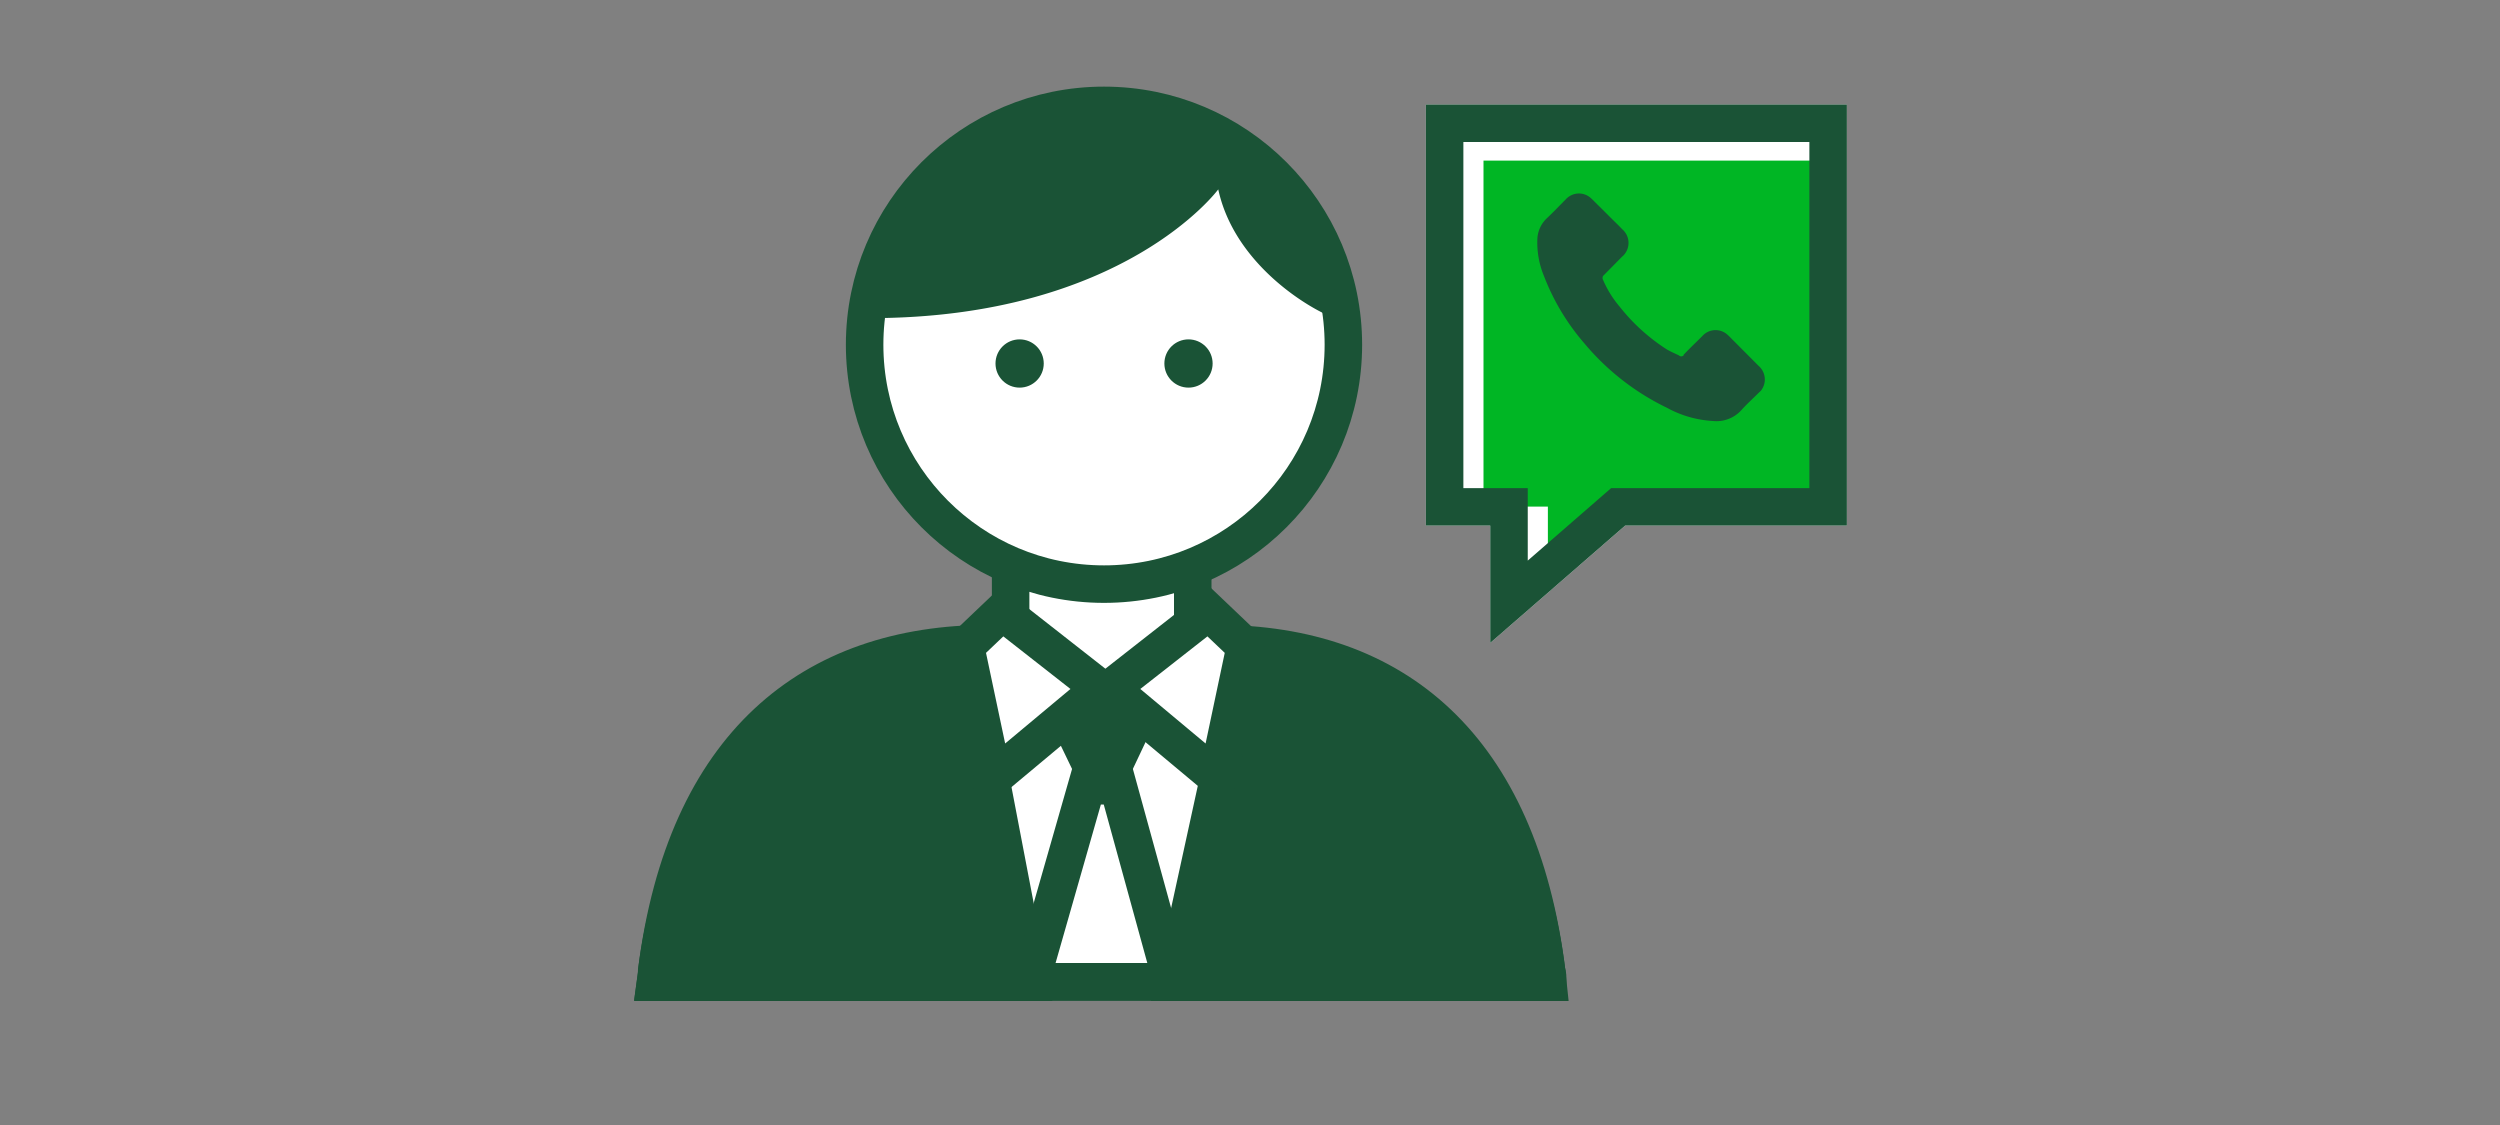 <svg xmlns="http://www.w3.org/2000/svg" viewBox="0 0 200 90"><rect x="0" y="0" width="200" height="90" fill="#808080" stroke="none"/><defs><style>.cls-1,.cls-4{fill:#fff;}.cls-1,.cls-2,.cls-6{stroke:#1a5336;stroke-miterlimit:10;stroke-width:3px;}.cls-2,.cls-3{fill:#1a5336;}.cls-5{fill:#00b624;}.cls-6{fill:none;stroke-linecap:square;}</style></defs><title>wellCallYou_smp_200x90</title><g id="FLT_ART_WORKS" data-name="FLT ART WORKS"><g id="wellCallYou"><line class="cls-1" x1="94" y1="51.55" x2="82.27" y2="51.49"/><rect class="cls-1" x="80.85" y="41.51" width="14.57" height="20.21"/><path class="cls-1" d="M82.27,51.49l-3.12,0c-14.21,0-24.31,8.08-26.61,26.16,0,.29-.06.59-.1.89h71.38c0-.28,0-.57-.09-.85-2.25-18-12.17-26.2-26.4-26.2l-3.33,0"/><path class="cls-2" d="M123.73,77.73c-2.06-16.47-11.61-24.74-23.94-26L93.93,78.58h29.89C123.79,78.3,123.77,78,123.73,77.73Z"/><path class="cls-2" d="M52.54,77.69c0,.29-.06.59-.1.89H82.38L77.24,51.72C65,53,54.64,61.2,52.54,77.69Z"/><path class="cls-3" d="M88.07,64.36h.23l3.49,12.7H84.44l3.63-12.7m-2.26-3-5.35,18.7H95.73L90.59,61.37Z"/><polygon class="cls-3" points="82.26 54.24 94.07 54.24 90.47 61.85 85.92 61.84 82.26 54.24"/><polygon class="cls-1" points="88.02 55.08 79.46 62.23 77.24 51.72 80.17 48.93 88.02 55.08"/><polygon class="cls-1" points="88.84 55.08 97.4 62.23 99.62 51.72 96.69 48.93 88.84 55.08"/><circle class="cls-1" cx="88.32" cy="27.58" r="19.15"/><circle class="cls-3" cx="81.57" cy="29.08" r="1.93"/><circle class="cls-3" cx="95.08" cy="29.08" r="1.93"/><path class="cls-3" d="M97.46,15.15s-7.58,10.3-27.86,10.3a18.76,18.76,0,0,1,37.45,0C107.07,25.85,99,22.26,97.46,15.15Z"/><polygon class="cls-4" points="147.75 8.37 147.75 42.05 130.01 42.05 119.22 51.43 119.22 42.05 114.07 42.05 114.07 8.37 147.75 8.37"/><polygon class="cls-5" points="118.68 40.53 123.83 40.53 123.83 46.33 130.5 40.53 146.36 40.53 146.36 12.85 118.68 12.85 118.68 40.53"/><polygon class="cls-6" points="115.57 9.86 115.57 40.55 120.72 40.55 120.72 48.14 129.45 40.55 146.25 40.55 146.25 9.86 115.57 9.86"/><path id="SOLID" class="cls-3" d="M140.69,29.27a1.44,1.44,0,0,1,.17,2l-.17.16c-.46.46-.94.89-1.38,1.38a2.68,2.68,0,0,1-2.27.87,8.64,8.64,0,0,1-3.69-1.06,19.85,19.85,0,0,1-6.6-5.15,18.19,18.19,0,0,1-3.23-5.38,7,7,0,0,1-.53-3,2.42,2.42,0,0,1,.77-1.64c.51-.48,1-1,1.49-1.49a1.42,1.42,0,0,1,2-.13l.14.13,1.21,1.2c.38.39.79.77,1.18,1.18a1.44,1.44,0,0,1,.18,2,1,1,0,0,1-.18.18L128.32,22a.3.3,0,0,0-.08.38,8.49,8.49,0,0,0,1.33,2.15,15.34,15.34,0,0,0,3.74,3.4c.31.19.65.33,1,.5a.27.27,0,0,0,.38,0l0-.05c.48-.51,1-1,1.49-1.49a1.42,1.42,0,0,1,2-.13l.14.13Z"/></g></g></svg>